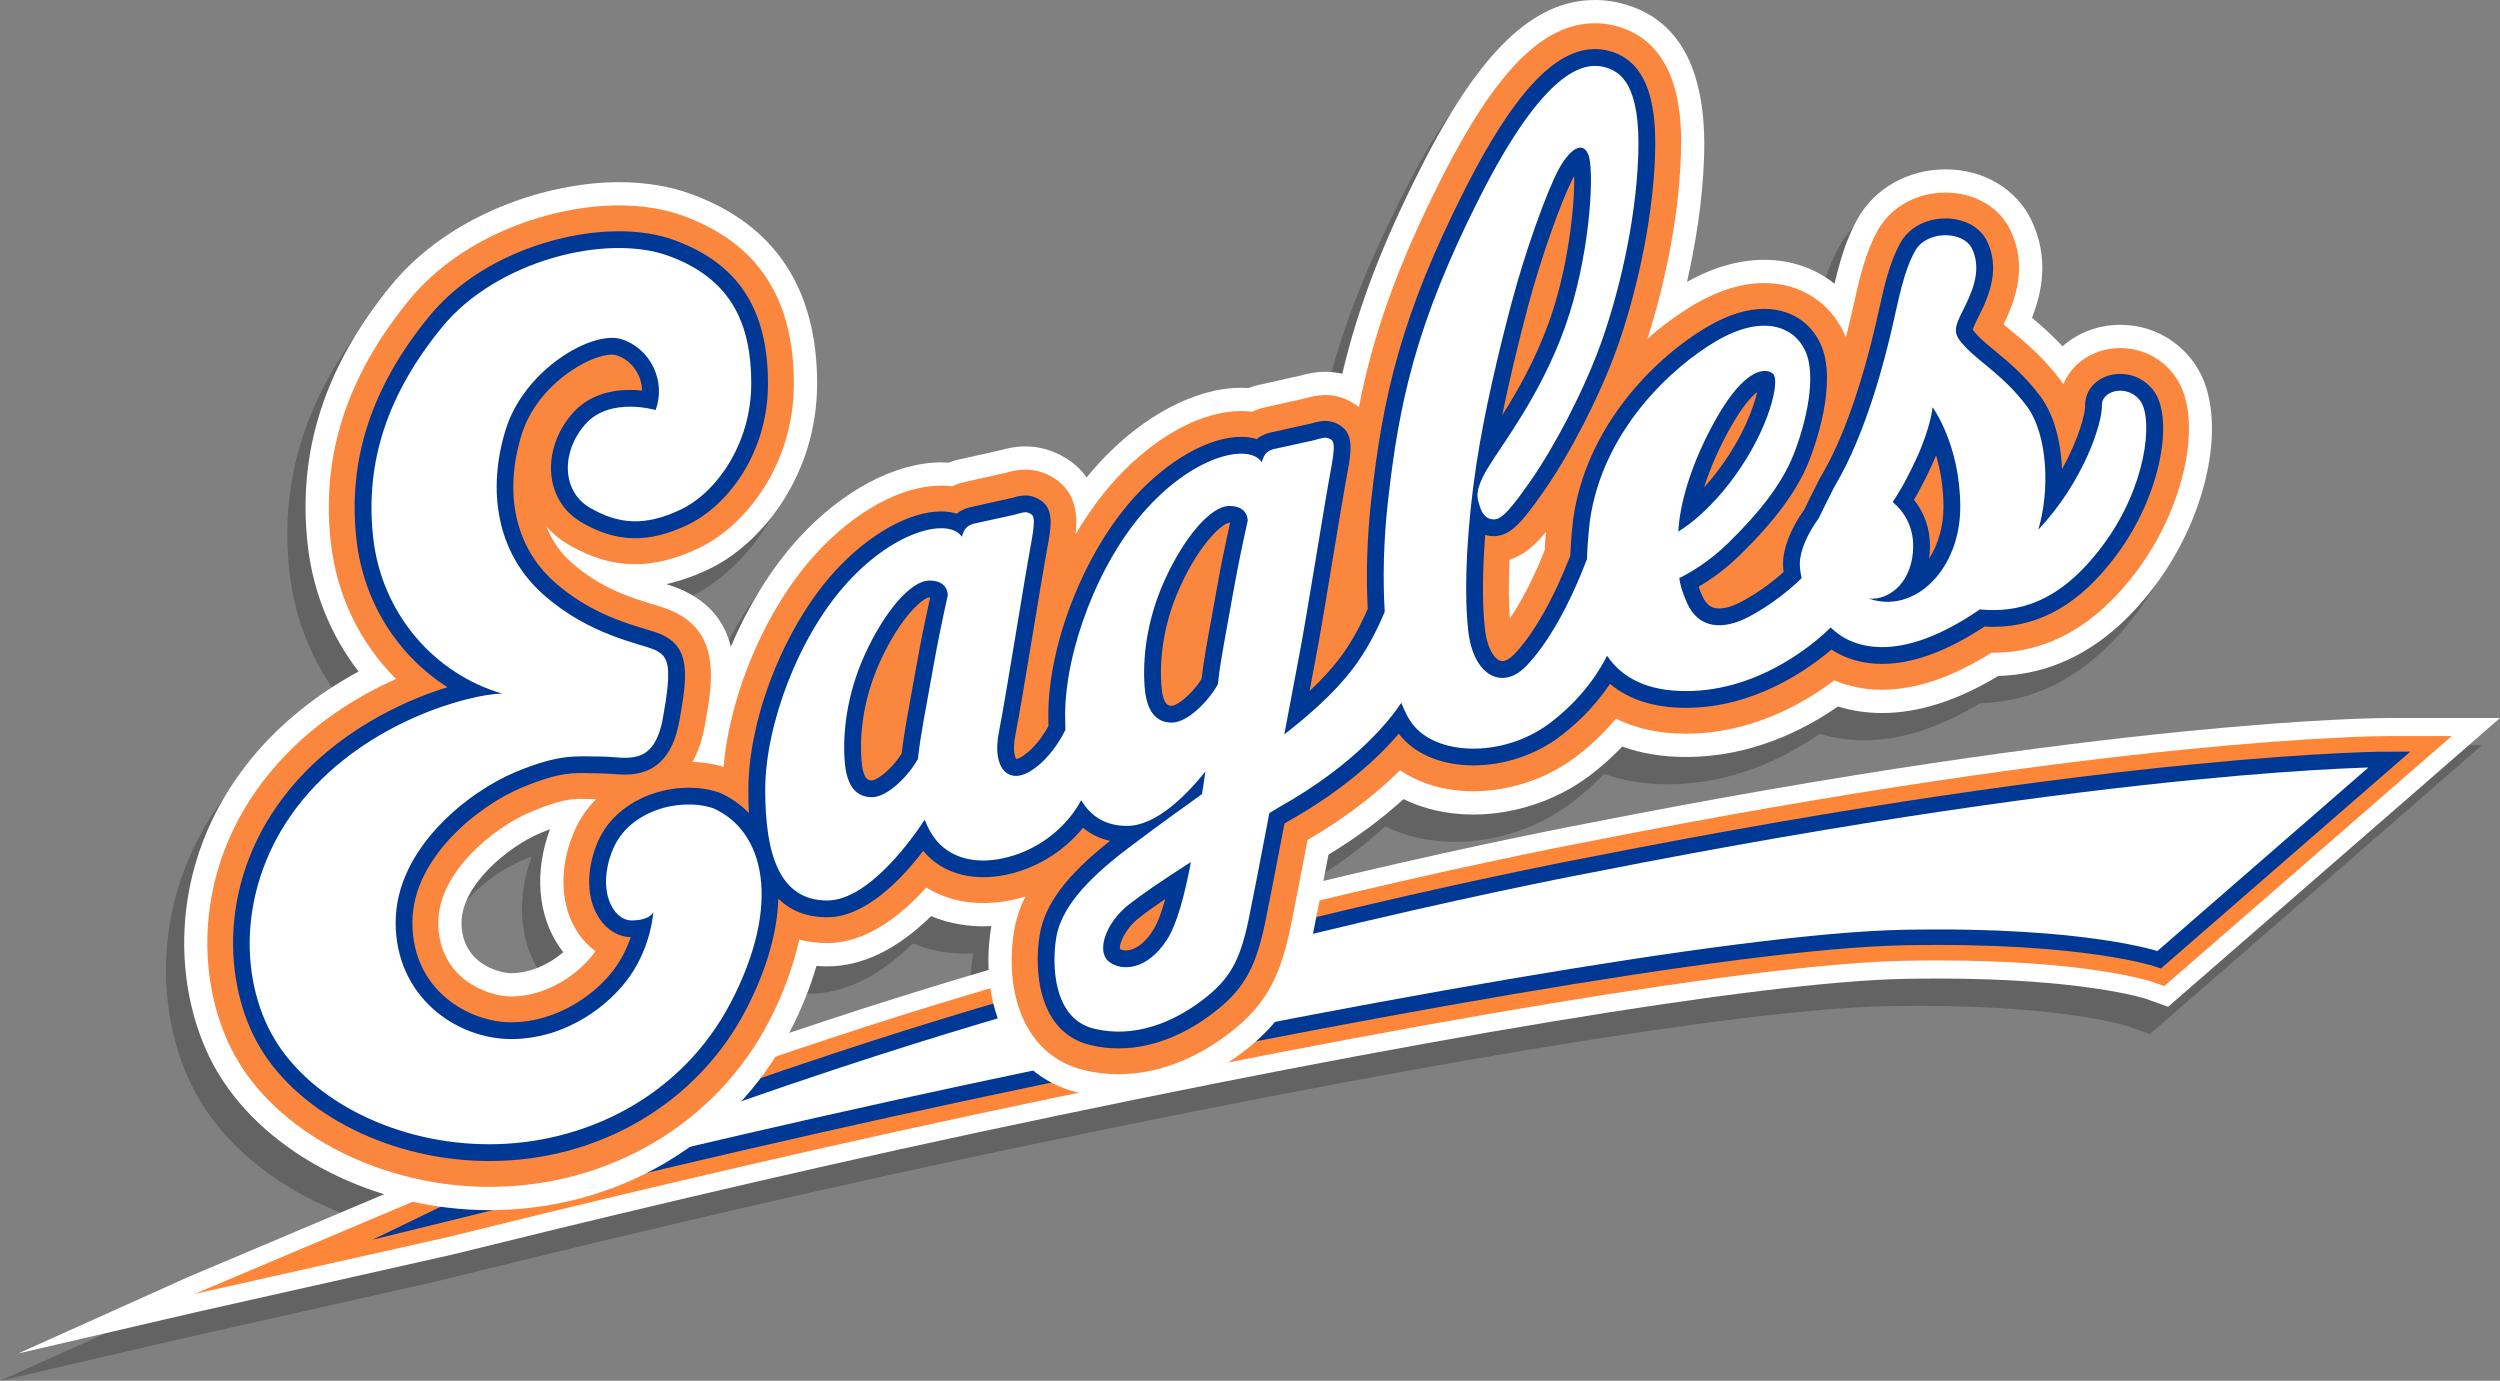 <?xml version="1.0" encoding="utf-8"?>
<!-- Generator: Adobe Illustrator 16.0.0, SVG Export Plug-In . SVG Version: 6.00 Build 0)  -->
<!DOCTYPE svg PUBLIC "-//W3C//DTD SVG 1.1//EN" "http://www.w3.org/Graphics/SVG/1.1/DTD/svg11.dtd">
<svg version="1.1" id="_x3C_Layer_x3E__copy" xmlns="http://www.w3.org/2000/svg" xmlns:xlink="http://www.w3.org/1999/xlink"
	 x="0px" y="0px" width="274.332px" height="151.519px" viewBox="0 0 274.332 151.519" enable-background="new 0 0 274.332 151.519"
	 xml:space="preserve">
<rect x="0" y="0" width="274.332" height="151.519" fill="#808080" stroke="none"/>
<path opacity="0.3" fill="#231F20" d="M260.212,81.787c-1.206,0-30.198,0.133-88.259,11.607c-0.216,0.04-11.742,2.203-28.73,6.268
	c0.17-0.879,0.354-1.836,0.556-2.885c3.062-1.856,5.821-3.898,8.232-6.094c2.259,1.113,4.873,1.694,7.676,1.694
	c4.501,0,9.139-1.549,12.726-4.25c1.281-0.966,2.488-2.04,3.604-3.206c2.099,0.757,4.445,1.14,7.005,1.14
	c7.017,0,12.778-2.847,16.663-5.544c1.526,0.479,3.15,0.721,4.844,0.721c3.993,0,8.28-1.369,12.752-4.072
	c6.659-0.179,12.476-3.556,17.295-10.044c5.887-7.926,7.877-18.371,4.531-23.779c-1.82-2.941-4.979-4.698-8.448-4.698
	c-2.368,0-4.641,0.853-6.333,2.359c-1.192-1.285-2.35-2.297-3.35-3.132c1.133-2.864,1.875-6.617-0.047-10.674
	c-1.639-3.462-5.259-5.612-9.447-5.612c-4.092,0-7.791,2.088-9.656,5.45c-1.268,2.287-1.953,4.71-2.515,7.104
	c-2.099-1.69-4.769-2.627-7.722-2.627c-2.744,0-5.592,0.815-8.469,2.424c0.883-3.871,1.711-8.709,1.876-13.698
	c0.329-9.904-2.94-15.628-9.719-17.01C174.535,3.077,173.78,3,173.031,3c-6.781,0-12.674,5.669-19.105,18.38
	c-4.252,8.402-6.916,15.356-8.63,22.632c-0.608-0.141-1.233-0.212-1.87-0.212c-1.118,0-2.007,0.216-2.754,0.424l-4.528,1.011
	c-0.245,0.055-0.489,0.122-0.726,0.2c-0.137,0.046-0.273,0.095-0.407,0.146c-0.271-0.019-0.543-0.028-0.815-0.028
	c-5.028,0-10.866,3.099-15.617,8.287c-0.455,0.497-0.902,1.017-1.339,1.558c-0.676-0.971-1.594-1.771-2.753-2.399
	c-1.239-0.672-2.576-1.013-3.972-1.013c-1.117,0-2.007,0.216-2.754,0.424l-4.523,1.01c-0.247,0.054-0.492,0.122-0.73,0.201
	c-0.138,0.046-0.274,0.095-0.408,0.146c-0.27-0.019-0.542-0.028-0.815-0.028c-5.028,0-10.866,3.099-15.616,8.287
	c-2.994,3.271-5.572,7.456-7.472,11.947c-0.61-2.503-2.13-4.783-5.382-6.25c-0.551-0.248-1.118-0.443-1.71-0.629
	c1.53-0.332,3.098-0.885,4.732-1.667c5.697-2.725,11.829-10.249,11.829-20.333c0-10.429-4.63-17.421-13.762-20.783
	c-2.382-0.877-5.076-1.321-8.008-1.321c-7.814,0-18.562,3.496-24.958,11.306c-7.336,8.958-10.333,18.309-9.162,28.585
	c0.577,5.066,2.525,9.859,5.572,13.808c-4.598,2.487-8.591,5.709-11.671,9.438c-9.743,11.793-8.777,26.205-3.757,34.604
	c3.667,6.137,10.395,10.896,18.24,13.311l-21.593,9.127L0,151.519l19.775-4.59l27.83-6.254c13.868-3.428,34.926-8.545,57.592-13.391
	c48.005-10.26,86.063-16.566,101.808-16.871c1.226-0.025,2.453-0.037,3.646-0.037c15.942,0,22.731,2.197,22.767,2.209l2.497,0.887
	l27.284-23.728l9.133-7.957H260.212z M88.771,109.038c3.839,0,7.668-1.852,11.404-5.512c2.006,0.842,4.267,1.223,6.612,1.096
	c-0.004,0.021-0.007,0.041-0.011,0.063c-0.26,1.562-0.353,3.164-0.279,4.743c-5.924,1.748-11.986,3.628-18.065,5.638
	c-1.305,0.432-2.58,0.857-3.836,1.281c0.023-0.045,0.051-0.086,0.074-0.131c1.255-2.424,2.234-4.844,2.925-7.221
	C87.981,109.024,88.374,109.038,88.771,109.038z M57.322,94.401c0.376-0.157,0.72-0.294,1.034-0.412
	c-1.727,4.603-1.367,9.381,0.983,12.854c0.15,0.221,0.307,0.436,0.471,0.643c-1.493,1.289-3.59,2.305-5.727,2.305
	c-1.149,0-5.438-0.943-5.438-5.563C48.646,100.175,53.685,95.917,57.322,94.401z"/>
<path fill="#FFFFFF" d="M262.212,78.787c-1.206,0-30.198,0.133-88.259,11.607c-0.41,0.076-41.572,7.8-83.521,21.671
	c-18.667,6.172-32.194,11.449-43.849,17.104l-26.015,10.996L2,148.519l19.775-4.59l27.83-6.254
	c13.868-3.428,34.926-8.545,57.592-13.391c48.005-10.26,86.063-16.566,101.808-16.871c1.226-0.025,2.453-0.037,3.646-0.037
	c15.942,0,22.731,2.197,22.767,2.209l2.497,0.887l27.284-23.728l9.133-7.957H262.212z"/>
<path fill="#FE8639" d="M262.212,80.771c-1.198,0-30.004,0.132-87.896,11.573c-0.41,0.076-41.461,7.784-83.261,21.604
	c-18.606,6.152-32.069,11.404-43.652,17.029L21.34,141.991l27.789-6.242c13.883-3.432,34.965-8.557,57.653-13.404
	c48.12-10.285,86.319-16.609,102.184-16.916c1.245-0.025,2.485-0.037,3.686-0.037c16.519,0,23.375,2.303,23.432,2.322l1.404,0.5
	l26.407-22.966l5.139-4.477H262.212z"/>
<path fill="#FFFFFF" stroke="#003895" stroke-width="1.701" stroke-miterlimit="10" d="M48.517,133.272
	c14.238-3.52,35.357-8.641,57.732-13.424c39.949-8.537,84.212-16.613,102.667-16.971c20.08-0.389,28.021,2.434,28.021,2.434
	l25.283-21.988c0,0-28.796-0.06-87.438,11.53c0,0-40.808,7.591-82.927,21.517C76.995,121.284,61.97,126.739,48.517,133.272z"/>
<path fill="#FFFFFF" d="M241.105,40.341c-1.82-2.941-4.979-4.698-8.448-4.698c-2.368,0-4.641,0.853-6.333,2.359
	c-1.192-1.285-2.35-2.297-3.35-3.132c1.133-2.864,1.875-6.617-0.047-10.674c-1.639-3.462-5.259-5.612-9.447-5.612
	c-4.092,0-7.791,2.088-9.656,5.45c-1.268,2.287-1.953,4.71-2.515,7.104c-2.099-1.69-4.769-2.627-7.722-2.627
	c-2.744,0-5.592,0.815-8.469,2.424c0.883-3.871,1.711-8.709,1.876-13.698c0.329-9.904-2.94-15.628-9.719-17.01
	C176.535,0.077,175.78,0,175.031,0c-6.781,0-12.674,5.669-19.105,18.38c-4.252,8.402-6.916,15.356-8.63,22.632
	c-0.608-0.141-1.233-0.212-1.87-0.212c-1.118,0-2.007,0.216-2.754,0.424l-4.528,1.011c-0.245,0.055-0.489,0.122-0.726,0.2
	c-0.137,0.046-0.273,0.095-0.407,0.146c-0.271-0.019-0.543-0.028-0.815-0.028c-5.028,0-10.866,3.099-15.617,8.287
	c-0.455,0.497-0.902,1.017-1.339,1.558c-0.676-0.971-1.594-1.771-2.753-2.399c-1.239-0.672-2.576-1.013-3.972-1.013
	c-1.117,0-2.007,0.216-2.754,0.424l-4.523,1.01c-0.247,0.054-0.492,0.122-0.73,0.201c-0.138,0.046-0.274,0.095-0.408,0.146
	c-0.27-0.019-0.542-0.028-0.815-0.028c-5.028,0-10.866,3.099-15.616,8.287c-2.994,3.271-5.572,7.456-7.472,11.947
	c-0.61-2.503-2.13-4.783-5.382-6.25c-0.551-0.248-1.118-0.443-1.71-0.629c1.53-0.332,3.098-0.885,4.732-1.667
	c5.697-2.725,11.829-10.249,11.829-20.333c0-10.429-4.63-17.421-13.762-20.783c-2.382-0.877-5.076-1.321-8.008-1.321
	c-7.814,0-18.562,3.496-24.958,11.306c-7.336,8.958-10.333,18.309-9.162,28.585c0.577,5.066,2.525,9.859,5.572,13.808
	c-4.598,2.487-8.591,5.709-11.671,9.438c-9.743,11.793-8.777,26.205-3.757,34.604c5.383,9.008,17.354,15.061,29.788,15.061
	c14.084,0,26.714-7.5,32.962-19.572c1.255-2.424,2.234-4.844,2.925-7.221c0.387,0.029,0.779,0.043,1.176,0.043
	c3.839,0,7.668-1.852,11.404-5.512c2.006,0.842,4.267,1.223,6.612,1.096c-0.004,0.021-0.007,0.041-0.011,0.063
	c-1.266,7.592,1.192,16.168,9.536,18.209c1.447,0.355,2.94,0.535,4.437,0.535c5.765,0,10.464-2.609,13.392-4.797
	c4.52-3.379,6.595-6.822,7.932-13.162c0.279-1.326,0.854-4.248,1.706-8.693c3.062-1.856,5.821-3.898,8.232-6.094
	c2.259,1.113,4.873,1.694,7.676,1.694c4.501,0,9.139-1.549,12.726-4.25c1.281-0.966,2.488-2.04,3.604-3.206
	c2.099,0.757,4.445,1.14,7.005,1.14c7.017,0,12.778-2.847,16.663-5.544c1.526,0.479,3.15,0.721,4.844,0.721
	c3.993,0,8.28-1.369,12.752-4.072c6.659-0.179,12.476-3.556,17.295-10.044C242.461,56.194,244.451,45.749,241.105,40.341z
	 M59.322,91.401c0.376-0.157,0.72-0.294,1.034-0.412c-1.727,4.603-1.367,9.381,0.983,12.854c0.15,0.221,0.307,0.436,0.471,0.643
	c-1.493,1.289-3.59,2.305-5.727,2.305c-1.149,0-5.438-0.943-5.438-5.563C50.646,97.175,55.685,92.917,59.322,91.401z"/>
<path fill="#FB873E" d="M238.936,41.684c-1.352-2.185-3.698-3.489-6.278-3.489c-1.911,0-3.724,0.742-4.976,2.037
	c-0.547,0.566-0.971,1.216-1.26,1.92c-0.091-0.133-0.185-0.264-0.281-0.394c-1.9-2.539-3.942-4.224-5.438-5.457
	c-0.305-0.252-0.59-0.487-0.846-0.706c1.367-2.771,2.615-6.401,0.766-10.307c-1.213-2.562-3.95-4.153-7.143-4.153
	c-3.164,0-6.01,1.585-7.425,4.137c-1.388,2.503-2.024,5.354-2.64,8.113l-0.015,0.065c-0.107,0.48-0.216,0.97-0.333,1.469
	c-0.167,0.721-0.338,1.427-0.514,2.117c-0.063-0.158-0.129-0.313-0.199-0.468c-1.581-3.447-4.858-5.505-8.768-5.505
	c-2.378,0-4.89,0.752-7.465,2.236c-1.719,0.99-3.549,2.295-5.344,3.882c1.729-5.385,3.43-12.913,3.666-20.028
	c0.105-3.159,0.424-12.773-7.678-14.426c-0.573-0.117-1.158-0.176-1.736-0.176c-5.697,0-10.887,5.236-16.83,16.98
	c-5.057,9.993-7.578,17.462-9.086,25.141c-0.273-0.221-0.584-0.428-0.934-0.617c-0.862-0.468-1.789-0.704-2.756-0.704
	c-0.862,0-1.563,0.188-2.132,0.348l-4.599,1.026c-0.159,0.035-0.316,0.078-0.471,0.13c-0.289,0.097-0.563,0.205-0.822,0.326
	c-0.392-0.052-0.795-0.078-1.207-0.078c-4.325,0-9.459,2.788-13.735,7.458c-1.625,1.775-3.118,3.845-4.433,6.089
	c0.266-2.438-0.027-4.931-2.757-6.41c-0.862-0.468-1.789-0.704-2.756-0.704c-0.861,0-1.563,0.188-2.132,0.348l-4.596,1.025
	c-0.161,0.035-0.319,0.079-0.473,0.131c-0.29,0.096-0.563,0.204-0.821,0.326c-0.392-0.052-0.795-0.078-1.208-0.078
	c-4.325,0-9.459,2.788-13.734,7.458c-5.468,5.974-9.442,15.271-10.146,23.399c-1.076-0.322-2.22-0.503-3.411-0.539
	c0.592-1.064,1.068-2.39,1.362-4.035c0.846-4.73,1.804-10.093-3.588-12.524c-0.627-0.283-1.33-0.495-2.143-0.741
	c-2.284-0.69-5.734-1.733-8.94-4.604c-1.228-1.1-2.141-2.434-2.727-3.942c0.677,0.781,1.49,1.455,2.423,1.999
	c4.712,2.746,9.119,2.871,14.357,0.365c4.999-2.39,10.378-9.053,10.378-18.031c0-9.378-3.956-15.394-12.092-18.389
	c-2.098-0.772-4.495-1.165-7.126-1.165c-7.213,0-17.116,3.207-22.984,10.371c-6.876,8.397-9.69,17.124-8.601,26.681
	c0.656,5.761,3.195,10.982,7.152,14.913c-4.276,1.903-9.557,5.085-13.819,10.246c-8.955,10.839-8.109,24.016-3.534,31.67
	c4.939,8.266,16.03,13.818,27.598,13.818c13.126,0,24.889-6.971,30.696-18.193c1.57-3.035,2.681-6.064,3.29-8.947
	c0.957,0.26,1.984,0.391,3.077,0.391c4.231,0,8.03-2.949,10.877-6.096c1.781,1.111,3.92,1.703,6.256,1.703
	c1.318,0,2.681-0.189,4.053-0.563c0.193-0.053,0.384-0.109,0.575-0.168c-0.621,1.227-1.027,2.465-1.24,3.74
	c-1.072,6.43,0.871,13.658,7.626,15.313c1.25,0.305,2.539,0.461,3.83,0.461c5.063,0,9.247-2.334,11.864-4.289
	c4-2.99,5.758-5.93,6.963-11.646c0.299-1.414,0.941-4.699,1.912-9.773c4.58-2.658,7.874-5.389,10.15-7.653
	c2.158,1.486,4.97,2.309,8.048,2.309c3.958,0,8.036-1.362,11.19-3.737c1.634-1.23,3.146-2.667,4.461-4.231
	c2.174,1.098,4.746,1.651,7.683,1.651c7.095,0,12.827-3.259,16.267-5.854c1.604,0.686,3.361,1.032,5.24,1.032
	c3.693,0,7.732-1.368,12.018-4.066c0.059,0.001,0.117,0.001,0.175,0.001c6.042,0,11.36-3.035,15.806-9.021
	C239.746,55.572,241.724,46.189,238.936,41.684z M63.452,102.411c0.53,0.783,1.168,1.441,1.882,1.957
	c-0.002,0.004-0.003,0.006-0.005,0.008c-1.639,2.391-5.231,4.967-9.246,4.967c-2.607,0-7.99-1.984-7.99-8.115
	c0-5.457,5.992-10.409,10.247-12.182c3.063-1.277,4.359-1.383,5.424-1.383c0.244,0,0.481,0.006,0.722,0.012l0.765,0.015
	c0.053,0.001,0.105,0.002,0.159,0.003c-1.055,1.07-1.936,2.36-2.544,3.882C61.296,95.5,61.515,99.55,63.452,102.411z
	 M169.502,60.387c-1.164,2.936-2.51,5.556-3.819,7.476c-0.142-1.801-0.153-3.987-0.036-6.446c1.564-0.482,2.812-1.608,3.992-3.049
	C169.579,59.06,169.533,59.734,169.502,60.387z"/>
<path fill="#003895" d="M236.525,43.175c-0.831-1.344-2.277-2.146-3.868-2.146c-1.146,0-2.217,0.427-2.937,1.171
	c-0.621,0.644-0.947,1.49-0.916,2.382c0.023,0.701-0.658,3.542-2.53,6.887c-0.13-2.995-0.86-5.95-2.403-8.013
	c-1.698-2.269-3.513-3.765-4.971-4.968c-0.697-0.575-1.299-1.071-1.777-1.556c-0.438-0.444-0.593-0.657-0.647-0.748
	c0.065-0.307,0.464-1.095,0.731-1.628c1.191-2.36,2.223-5.164,0.854-8.056c-0.739-1.562-2.494-2.531-4.58-2.531
	c-2.135,0-4.03,1.025-4.945,2.676c-1.19,2.146-1.755,4.677-2.353,7.356c-0.114,0.51-0.229,1.03-0.353,1.559
	c-1.666,7.176-3.774,13.007-6.096,16.862c-0.023,0.037-0.044,0.075-0.064,0.114c-0.654,1.286-1.221,2.426-1.685,3.389
	c-1.46,2.019-2.327,4.223-2.327,5.927c0,0.298,0.019,0.606,0.057,0.925c-0.947,0.842-2.609,2.187-4.638,3.258
	c-0.907,0.479-1.745,0.732-2.425,0.732c-0.579,0-1.313-0.153-1.843-1.35c-0.171-0.385-0.308-0.725-0.415-1.038
	c1.303-0.764,2.885-1.866,4.455-3.396c3.954-3.854,6.4-7.184,7.698-10.478c0.546-1.388,3.174-8.521,1.231-12.756
	c-1.123-2.448-3.379-3.853-6.191-3.853c-1.875,0-3.91,0.625-6.049,1.857c-6.006,3.46-13.512,11.083-14.911,21.221
	c-0.161,1.409-0.267,2.755-0.315,4.005c-1.834,4.748-4.083,8.693-6.193,10.854c-0.44,0.451-0.9,0.711-1.264,0.711
	c-0.742,0-1.668-1.262-1.919-3.6c-0.317-2.95-0.236-6.648,0.04-10.246c0.068,0.021,0.137,0.038,0.208,0.054
	c0.249,0.056,0.485,0.082,0.722,0.082c1.848,0,3.095-1.501,5.498-4.927c2.865-4.082,6.145-10.471,7.975-15.536
	c1.877-5.193,3.975-13.52,4.233-21.315c0.147-4.456-0.253-10.502-5.411-11.554c-0.387-0.079-0.781-0.119-1.17-0.119
	c-4.432,0-8.975,4.902-14.301,15.426c-6.979,13.792-8.993,22.635-10.27,34.129c-0.445,4.003-0.574,8.095-0.375,11.863
	c-0.898,2.103-1.955,3.956-3.145,5.514c-0.861,1.13-1.935,2.296-3.238,3.517c0.381-2.015,0.619-3.287,0.619-3.288
	c0.448-2.262,1.326-7.571,2.101-12.256c0.563-3.406,1.095-6.623,1.341-7.928c0.545-2.901,0.905-4.818-0.934-5.814
	c-0.442-0.24-0.915-0.361-1.404-0.361c-0.508,0-0.939,0.121-1.438,0.262l-4.682,1.045c-0.063,0.014-0.125,0.031-0.187,0.052
	c-0.481,0.16-0.88,0.367-1.214,0.638c-0.516-0.161-1.09-0.244-1.711-0.244c-3.49,0-7.952,2.505-11.644,6.537
	c-5.514,6.023-9.515,16.114-9.515,23.994c0,0.406,0.005,0.806,0.016,1.199c-0.474,0.874-1.419,2.351-2.794,3.282
	c-0.405,0.274-0.651,0.331-0.748,0.343c-0.131-0.19-0.414-0.971-0.099-2.563c0.448-2.263,1.326-7.574,2.101-12.262
	c0.563-3.403,1.095-6.618,1.34-7.923c0.545-2.901,0.905-4.817-0.933-5.813c-0.443-0.24-0.916-0.362-1.405-0.362
	c-0.508,0-0.938,0.122-1.438,0.263l-4.681,1.045c-0.063,0.014-0.126,0.031-0.188,0.052c-0.48,0.16-0.88,0.366-1.214,0.638
	c-0.515-0.161-1.089-0.245-1.711-0.245c-3.491,0-7.952,2.506-11.644,6.538c-5.513,6.023-9.515,16.114-9.515,23.994
	c0,0.646,0,1.542,0.057,2.567c-0.901-0.928-1.965-1.682-3.189-2.221c-0.054-0.024-0.11-0.046-0.167-0.064
	c-1.007-0.332-2.109-0.501-3.273-0.501c-3.772,0-8.345,1.916-10.056,6.192c-1.221,3.051-1.108,6.115,0.301,8.195
	c0.848,1.254,2.089,1.984,3.418,2.018c-0.326,0.963-0.815,2.066-1.55,3.139c-2.114,3.086-6.516,6.199-11.584,6.199
	c-4.495,0-10.824-3.396-10.824-10.949c0-7.141,7.355-12.867,11.991-14.799c4.251-1.771,5.782-1.618,7.625-1.581
	c0.687,0.014,1.402,0.011,2.256,0.076c0.471,0.036,0.957,0.074,1.461,0.074c3.305,0,5.258-1.938,5.971-5.926
	c0.878-4.909,1.253-7.991-1.962-9.441c-0.458-0.207-1.05-0.386-1.798-0.611c-2.37-0.717-6.337-1.915-10.012-5.207
	c-4.241-3.798-5.533-9.672-3.545-16.115c1.682-5.447,7.368-8.782,9.904-8.782c0.245,0,0.399,0.032,0.485,0.06
	c1.03,0.323,1.904,1.092,2.4,2.108c0.274,0.562,0.417,1.169,0.43,1.773c-0.405-0.043-0.855-0.072-1.334-0.072
	c-2.624,0-4.788,0.871-6.257,2.519c-1.841,2.064-2.707,4.764-2.317,7.221c0.326,2.055,1.48,3.754,3.249,4.785
	c3.872,2.257,7.384,2.325,11.707,0.258c4.222-2.02,8.767-7.724,8.767-15.475c0-8.16-3.253-13.157-10.237-15.729
	c-1.783-0.656-3.852-0.989-6.146-0.989c-6.544,0-15.511,2.886-20.791,9.332c-6.365,7.773-8.975,15.808-7.978,24.563
	c0.773,6.791,4.513,12.665,9.985,16.138C43.844,77.02,36.86,80.464,31.83,86.554c-8.079,9.78-7.367,21.582-3.286,28.41
	c4.446,7.441,14.559,12.439,25.165,12.439c12.063,0,22.859-6.385,28.179-16.662c2.234-4.318,3.418-8.469,3.515-12.135
	c1.251,1.238,2.979,2.047,5.369,2.047c4.157,0,8.094-4.089,10.536-7.285c2.14,2.607,5.806,3.544,9.906,2.428
	c3.01-0.818,5.72-2.604,7.62-4.955c0.858,0.701,1.857,1.182,2.977,1.43c-4.77,3.755-7.164,6.958-7.721,10.3
	c-0.639,3.834-0.199,10.695,5.504,12.092c1.03,0.252,2.091,0.379,3.156,0.379c4.284,0,7.894-2.025,10.167-3.725
	c3.444-2.574,4.82-4.902,5.887-9.959c0.314-1.494,1.036-5.187,2.145-10.987l0.359-0.221c6.225-3.488,10.041-7.125,12.188-9.639
	c0.105,0.142,0.213,0.275,0.322,0.401c1.696,1.956,4.564,3.077,7.87,3.077c3.356,0,6.813-1.154,9.485-3.166
	c2.607-1.964,4.377-4.114,5.496-5.781c2.078,1.748,4.875,2.631,8.353,2.631c7.478,0,13.362-4.188,15.946-6.398
	c0.211,0.141,0.422,0.269,0.633,0.383c1.453,0.791,3.111,1.192,4.928,1.192c3.35,0,7.123-1.377,11.224-4.093
	c0.329,0.019,0.653,0.027,0.968,0.027c0.001,0,0,0,0.001,0c5.168,0,9.595-2.576,13.53-7.876
	C237.152,54.31,238.438,46.266,236.525,43.175z M210.025,54.842c0.496-0.84,1.136-2.02,1.875-3.608
	c0.205-0.441,0.389-0.863,0.555-1.265c0.451,1.532,0.807,3.446,0.807,5.675c0,2.145-0.602,4.136-1.577,5.656
	c0.063-0.441,0.096-0.903,0.096-1.385C211.78,58.008,211.166,56.255,210.025,54.842z M186.99,53.487
	c0.682-2.146,1.69-4.443,2.947-6.666c1.258-2.225,2.242-3.294,2.881-3.807c-0.381,1.736-1.563,4.876-3.994,8.21
	C188.191,52.092,187.575,52.841,186.99,53.487z M167.697,33.534c1.457-5.477,3.688-11.6,4.859-13.883
	c0.063-0.121,0.123-0.234,0.183-0.34c0.062,3.332-0.659,10.167-2.765,16.021c-1.475,4.103-3.428,7.539-5.129,10.224
	C165.576,41.946,166.53,37.924,167.697,33.534z M128.598,77.449c-0.348,0-0.994,0-1.162-2.291
	c-0.146-2.016-0.074-6.097,2.068-10.788c2.278-4.99,4.758-7.006,5.407-7.006c0.023,0,0.046,0.001,0.067,0.001
	c-0.564,2.554-1.029,4.851-1.381,6.834c-0.227,1.27-0.435,2.41-0.625,3.449c-0.521,2.851-0.906,4.965-1.121,6.852
	C130.759,76.249,129.127,77.449,128.598,77.449z M126.489,102.146c-1.268,1.939-2.475,2.148-2.935,2.148
	c-0.256,0-0.491-0.063-0.661-0.17c-0.085-0.496,0.483-2.131,2.09-3.396c0.736-0.58,1.685-1.266,2.891-2.086
	C127.423,100.255,126.96,101.427,126.489,102.146z M102.066,65.55c-0.564,2.559-1.028,4.855-1.38,6.834
	c-0.225,1.266-0.433,2.404-0.623,3.441c-0.521,2.854-0.908,4.971-1.122,6.858c-1.093,1.75-2.725,2.951-3.254,2.951
	c-0.348,0-0.995,0-1.162-2.292c-0.147-2.016-0.075-6.098,2.067-10.788c2.279-4.99,4.758-7.006,5.407-7.006
	C102.023,65.549,102.046,65.549,102.066,65.55z"/>
<path fill="#FFFFFF" d="M78.25,88.686c-3.667-1.209-9.292,0.25-11.042,4.625c-1.75,4.375,0.042,7.688,2.104,7.688
	s2.375-0.918,2.375-0.918s-0.188,3.563-2.5,6.938s-7.146,7-13.104,7s-12.667-4.582-12.667-12.791c0-8.208,8.125-14.416,13.125-16.5
	c5-2.083,6.729-1.709,9.417-1.709s5.792,1.323,6.792-4.271s0.688-6.719-0.906-7.438s-7.188-1.563-12.281-6.125
	s-6.12-11.406-4.076-18.031S65,36.217,68.188,37.217s4.938,4.625,3.75,7.781c0,0-4.984-1.5-7.688,1.531s-2.625,7.375,0.484,9.188
	s6.031,2.078,9.984,0.188s7.719-7.281,7.719-13.813s-2.156-11.469-9.031-14s-18.938,0.531-24.875,7.781S40,50.644,40.958,59.061
	c0.959,8.417,6.834,14.917,14.125,17.042c-3.542,0.083-14.708,3-21.833,11.625c-7.125,8.625-7.208,19.459-3.125,26.291
	c4.083,6.834,13.458,11.543,23.583,11.543s21-4.959,26.542-15.668C85.792,99.187,83.917,91.186,78.25,88.686z"/>
<path fill="#FFFFFF" d="M234.959,44.144c-1.25-2.021-4.375-1.438-4.313,0.375s-1.938,8.271-6.98,13.604
	c1.271-4.188,1.084-10.417-1.271-13.563s-4.958-4.688-6.583-6.333c-1.625-1.646-1.458-2.104-0.25-4.5
	c1.208-2.396,1.771-4.459,0.833-6.438c-0.938-1.979-4.979-2.042-6.249,0.25c-1.271,2.291-1.771,5.208-2.521,8.438
	c-0.75,3.229-2.813,11.583-6.313,17.396c-0.77,1.513-1.331,2.651-1.74,3.504c-1.205,1.628-2.072,3.558-2.072,4.976
	c0,0.513,0.074,1.049,0.203,1.591c-1.33,1.303-3.457,3.002-5.766,4.222c-2.959,1.563-5.584,1.271-6.813-1.5
	c-0.51-1.15-0.745-1.955-0.854-2.729c1.285-0.64,3.298-1.828,5.292-3.771c3.271-3.188,5.917-6.396,7.271-9.834
	c1.354-3.438,2.541-8.541,1.271-11.313c-1.271-2.771-4.729-4-9.646-1.166c-4.918,2.833-12.625,9.875-14,19.833
	c-0.168,1.465-0.275,2.855-0.316,4.168c-1.859,4.893-4.244,9.249-6.705,11.77c-2.582,2.646-5.791,1.063-6.333-3.979
	s0-12.25,0.896-18.146c0.896-5.896,2.438-12.375,3.917-17.938s3.75-11.813,5-14.25s2.875-3.583,3.458-1.604
	c0.584,2.354,0,11.334-2.666,18.75c-2.668,7.417-6.834,12.729-8.396,15.313s-1.229,3.396-0.938,4.25c0,0,0.271,1.229,1.209,1.438
	s1.666-0.333,4.313-4.104c2.646-3.771,5.875-9.917,7.75-15.104s3.875-13.208,4.125-20.75s-1.792-9.25-3.938-9.688
	c-2.146-0.438-6.418,0.417-13.459,14.333c-7.041,13.917-8.875,22.625-10.084,33.5c-0.465,4.192-0.562,8.312-0.342,11.981
	c-0.83,2.013-1.983,4.267-3.543,6.311c-2.004,2.626-4.803,5.079-7.476,7.151c0.897-4.74,1.585-8.398,1.585-8.398
	c0.771-3.896,2.854-17.063,3.438-20.167c0.583-3.104,0.5-3.583,0-3.854c-0.5-0.271-0.875-0.104-1.792,0.146l-4.458,0.979
	c-0.694,0.231-0.979,0.524-1.248,1.424c0-0.001,0-0.002-0.001-0.003c-1.332-2.037-7.137-0.9-12.543,5.006
	c-5.406,5.906-9.031,15.719-9.031,22.75c0,0.552,0.011,1.091,0.031,1.618c-0.5,1.018-1.685,3.079-3.618,4.389
	c-2.646,1.792-4.458-0.208-3.688-4.104c0.771-3.896,2.854-17.063,3.438-20.167c0.583-3.104,0.5-3.583,0-3.854
	c-0.5-0.271-0.875-0.104-1.792,0.146l-4.458,0.979c-0.694,0.23-0.978,0.523-1.247,1.423c-0.001,0-0.001-0.001-0.002-0.002
	c-1.332-2.037-7.137-0.9-12.543,5.006s-9.031,15.719-9.031,22.75c0,7.032,1.531,12.157,6.802,12.157
	c4.666,0,9.622-7.211,10.699-8.869c0.304,0.792,0.684,1.508,1.134,2.097c1.417,1.854,4.146,3.063,8.125,1.979
	c3.676-1.001,6.513-3.549,7.91-6.214c1.059,1.782,2.671,2.822,5.042,2.822c3.165,0,6.463-3.319,8.594-5.971c0,0,0,0,0,0.001
	c-0.121,0.782-0.246,1.615-0.375,2.479c-2.079,1.5-4.329,3.082-8.057,5.895c-4.969,3.75-7.438,6.844-7.938,9.844
	s-0.344,8.906,4.125,10s8.688-0.719,11.781-3.031s4.229-4.324,5.188-8.865c0.375-1.777,1.301-6.573,2.289-11.751
	c0.359-0.22,0.713-0.438,1.086-0.665c8.423-4.713,12.218-9.665,13.391-11.44c0.421,1.086,0.904,1.963,1.443,2.585
	c2.854,3.292,9.958,3.334,14.854-0.354c3.783-2.85,5.633-6.075,6.281-7.399c1.722,2.519,4.523,3.878,8.677,3.878
	c8.386,0,14.603-5.723,15.864-6.977c0.509,0.479,1.046,0.887,1.595,1.186c2.604,1.416,7.333,1.937,14.771-3.167
	c4.063,0.375,8.709-0.583,13.521-7.063S236.209,46.164,234.959,44.144z M102.5,72.706c-0.885,4.977-1.508,7.996-1.77,10.573
	c-1.14,2.016-3.405,4.197-5.043,4.197c-1.708,0-2.792-1.146-3-4c-0.208-2.854,0.146-7.125,2.229-11.688
	C97,67.227,99.896,63.706,102,63.706s1.999,1.641,1.999,1.641v0.001C103.482,67.661,102.928,70.298,102.5,72.706z M128.598,79.292
	c-1.708,0-2.791-1.146-3-3.999c-0.208-2.854,0.146-7.125,2.229-11.688c2.084-4.563,4.979-8.084,7.084-8.084s1.999,1.642,1.999,1.642
	l0,0c-0.518,2.314-1.07,4.95-1.499,7.358c-0.885,4.978-1.509,7.996-1.771,10.574C132.501,77.11,130.235,79.292,128.598,79.292z
	 M128.031,103.155c-2.188,3.344-5,3.469-6.375,2.344s-0.313-4.25,2.188-6.219c1.416-1.115,3.564-2.592,6.84-4.689
	C130.003,98.171,129.16,101.429,128.031,103.155z M194.563,41.019c0.791,0.708-0.375,5.979-4.25,11.292
	c-2.517,3.45-4.829,5.207-6.146,6.019c0.146-3.023,1.396-7.516,4.167-12.414C191.479,40.353,193.771,40.311,194.563,41.019z
	 M205.063,65.686c2.438,0.208,4.875-2.021,4.875-5.771c0-2.093-0.941-3.749-2.254-4.827c0.403-0.574,1.322-2,2.546-4.632
	c1.667-3.583,1.833-5.771,1.833-5.771s3.042,4.104,3.042,10.958C215.104,62.498,210.084,67.436,205.063,65.686z"/>
</svg>
